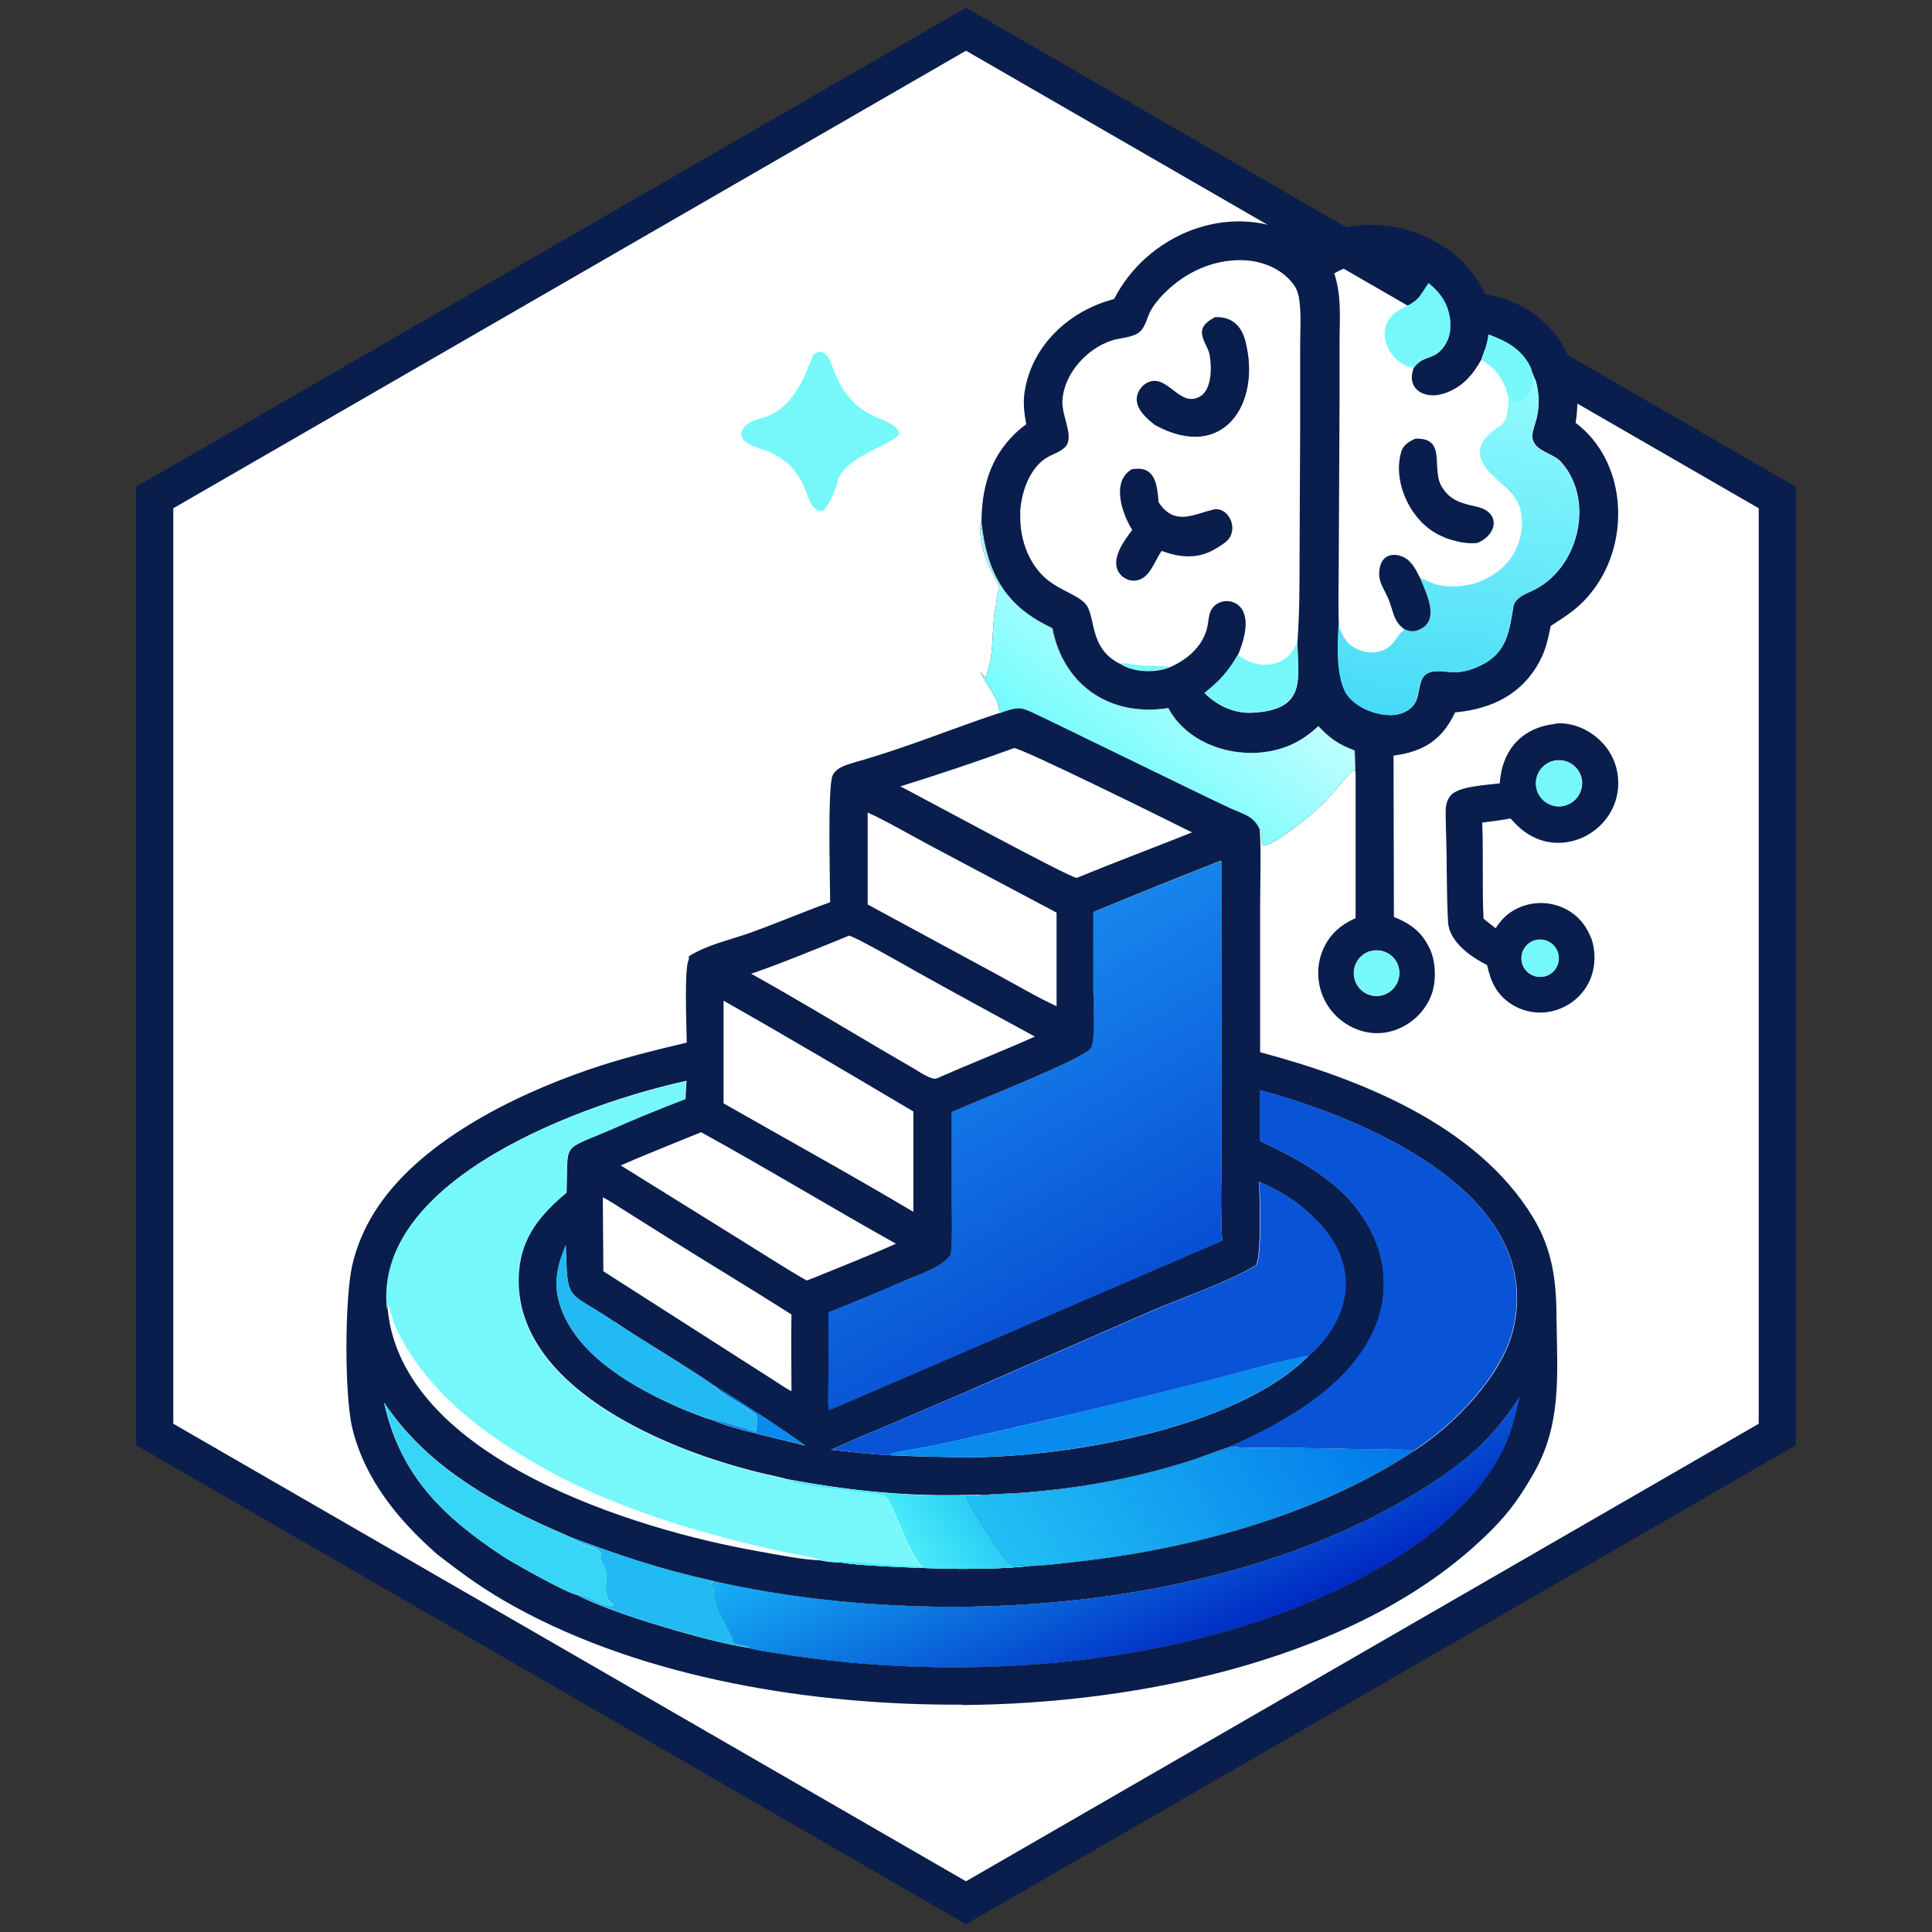 <svg xmlns="http://www.w3.org/2000/svg" xmlns:xlink="http://www.w3.org/1999/xlink" id="Camada_1" viewBox="0 0 1024 1024"><rect x="0" y="0" width="1024" height="1024" fill="#333333" stroke="none"/><defs><style>      .st0 {        fill: #0953d6;      }      .st1 {        fill: url(#Gradiente_sem_nome_5);      }      .st2 {        fill: #21baf2;      }      .st3 {        fill: #091e4c;      }      .st4 {        fill: url(#Gradiente_sem_nome_2);      }      .st5 {        fill: url(#Gradiente_sem_nome);      }      .st6 {        fill: #098aed;      }      .st7 {        fill: url(#Gradiente_sem_nome_4);      }      .st8 {        fill: #76f8fb;      }      .st9 {        fill: #fff;        stroke: #091e4c;        stroke-miterlimit: 10;        stroke-width: 19.7px;      }      .st10 {        fill: url(#Gradiente_sem_nome_6);      }      .st11 {        fill: #37d6f6;      }      .st12 {        fill: url(#Gradiente_sem_nome_3);      }    </style><linearGradient id="Gradiente_sem_nome" data-name="Gradiente sem nome" x1="2107.3" y1="-484.5" x2="1923.5" y2="-168.9" gradientTransform="translate(-460.5 445.5) scale(.5 -.5)" gradientUnits="userSpaceOnUse"><stop offset="0" stop-color="#084fd3"></stop><stop offset="1" stop-color="#1786ed"></stop></linearGradient><linearGradient id="Gradiente_sem_nome_2" data-name="Gradiente sem nome 2" x1="1941.7" y1="-687.1" x2="1872.8" y2="-730.2" gradientTransform="translate(-460.5 445.5) scale(.5 -.5)" gradientUnits="userSpaceOnUse"><stop offset="0" stop-color="#2bcdf4"></stop><stop offset="1" stop-color="#48ecf8"></stop></linearGradient><linearGradient id="Gradiente_sem_nome_3" data-name="Gradiente sem nome 3" x1="2186" y1="-865.8" x2="2057.3" y2="-601.4" gradientTransform="translate(-460.5 445.5) scale(.5 -.5)" gradientUnits="userSpaceOnUse"><stop offset="0" stop-color="#002ac3"></stop><stop offset="1" stop-color="#16b1f6"></stop></linearGradient><linearGradient id="Gradiente_sem_nome_4" data-name="Gradiente sem nome 4" x1="2363.8" y1="-563" x2="1995.6" y2="-783.1" gradientTransform="translate(-460.5 445.5) scale(.5 -.5)" gradientUnits="userSpaceOnUse"><stop offset="0" stop-color="#0078eb"></stop><stop offset="1" stop-color="#22c0f4"></stop></linearGradient><linearGradient id="Gradiente_sem_nome_5" data-name="Gradiente sem nome 5" x1="2070.1" y1="78.5" x2="2171.7" y2="223.1" gradientTransform="translate(-460.5 445.5) scale(.5 -.5)" gradientUnits="userSpaceOnUse"><stop offset="0" stop-color="#73fcfc"></stop><stop offset="1" stop-color="#befefe"></stop></linearGradient><linearGradient id="Gradiente_sem_nome_6" data-name="Gradiente sem nome 6" x1="2448.3" y1="127.9" x2="2492.3" y2="492.6" gradientTransform="translate(-460.5 445.5) scale(.5 -.5)" gradientUnits="userSpaceOnUse"><stop offset="0" stop-color="#46dbf7"></stop><stop offset="1" stop-color="#90fbfd"></stop></linearGradient></defs><polygon class="st9" points="942 760.3 942 263.7 512 15.5 82 263.7 82 760.3 512 1008.5 942 760.3"></polygon><path class="st3" d="M510,903.7c93.1-.6,212.1-23.9,280.5-92.7,9.7-9.7,15.3-17.9,22.1-29.6,15.2-26.2,12.8-52.5,12.4-81.8,0-19.9-1.9-37-12.5-54.4-29.8-49.1-92.1-73.5-144.6-87.5v-77c0-12.6.6-29.1-.2-41.2-3.1-7.2-8.7-8.1-15.4-11.2-7-3.3-14-6.6-20.9-10l-78.6-38.2c-11.5-5.5-11.3-6.3-23.1-2.2-17.7,5.8-35.7,12.9-53.5,18.9-5.9,2-11.8,3.9-17.8,5.7-3.9,1.2-8.2,2.2-11.9,3.8-2.1,1-4,2.4-5.1,4.5-2.9,5.2-1.4,57.5-1.4,67.4-14.2,5.1-28.2,11.1-42.4,16.2-8.4,3-19.5,5.7-27.3,9.6s-4.3,2.6-5.4,5c-2.3,5.3-1,35.6-.9,43.6-18,4.3-34.9,8.4-52.5,14.5-40,13.8-90.4,38.7-113.3,75.8-5.3,8.5-9.2,17.9-11.5,27.7-4,17.5-4.2,68.6,0,86.2,6.5,27.2,24.4,48.9,45,67,14.1,10.9,24.7,18.7,40.6,27.5,69.4,38.5,159,52.7,237.7,52.2v.2h0ZM665.2,671c3.8-2.2,2.2-39,2.2-44.6,13.3,5.9,23.2,12.3,32.9,23.2,20.4,22.8,15.1,49.8-6.8,69.1-38.6,39.1-132.4,54.5-185,53.7-11.8-.2-24.8-.5-36.7-1.1-9.6-.4-21.6-1.9-31.3-2.9,10.6-4.9,20.9-9,31.5-13.5l43-18.5,95.1-41.5c17.2-7.4,38.8-14.6,55-23.9h0ZM647.3,457c.4,4.9.2,12.1.2,17.2v129.1c0,15.8-.8,39.3.3,54.3l-207.7,89.5h-.3l-.6-.4c-.4-3.9,0-12.4,0-16.7v-34.4c13.7-5.5,27.3-11.1,40.8-17,7.4-3.2,19.8-7,24-13.8.9-7.2.5-20,.5-27.7v-47.7c12-5.4,67.7-27.3,73.2-33.3,1.4-1.5,1.6-4,1.8-6,.7-7.6.2-15.7.2-23.3v-43.5c22.2-9.2,44.6-18.2,67-27,.3,0,.5.3.7.5v.2h0ZM537.4,396.5c3.6-.3,82.7,38.8,94.4,44.7-20.3,8.1-40.9,15.8-61.1,24.1-3.7,0-83.4-43.4-93.5-48.5,20.2-6.3,40.3-13,60.3-20.3h-.1ZM460,430.7c9,4,23.9,12.6,33.1,17.5l66.9,35.5v49.6c-8.4-3.7-23.6-12.5-32.3-17.2l-67.8-36.7v-48.8h0ZM449.8,495.9c2.2-.2,32.8,17.3,37,19.7,20.5,11.4,41.1,22.6,61.7,33.8-17.1,7.7-34.8,14.6-52.1,22.2-2.8.9-9.1-3.5-11.8-5.1l-18-10.5c-22.5-13.2-45.9-27.4-68.5-39.9,15.7-5.3,36.2-13.8,51.7-20.1h0ZM484.1,589.1v53.2c-32.8-19.5-67.3-38.5-100.6-57.5v-54.4c33.1,18.7,67.8,39.3,100.6,58.7ZM371.6,600.1c34.4,18.9,68.9,39.9,103.3,59.1-13.9,6.2-28.8,12-42.9,17.8l-4.4,1.7c-10.3-5.8-22.6-13.8-32.8-20.1l-65.8-40.9c13.9-6.1,28.5-11.8,42.6-17.6h0ZM419.4,737.3c-2.2-1-7.7-4.7-10-6.2l-18.3-11.7-71.3-45.6-.3-39.2c3.2,1.5,9.4,5.7,12.7,7.7l22.4,14.1c21.5,13.5,43.4,26.6,64.9,40.3-.3,13.1,0,27.3,0,40.5h-.1ZM325.7,700.5c17,11.5,36.5,22.5,53.2,34.2,14.7,9.1,34,21.4,47.8,31.5-11.2-3.1-39.6-8.9-49.7-13.8-2.4-.3-14.7-5.3-17.6-6.6-23.3-10.3-51.7-26.3-61.5-51-5-12.5-3.1-22.9,2-34.8.9,31.4.4,23.4,25.8,40.6h0ZM363.9,572.9c-.2,3.2-.5,6.4-.5,9.5-13.4,5.1-26.6,10.5-39.7,16.3-26.6,11.4-22.4,6.1-23.4,33.4-13.7,11.4-23.8,23.4-25.2,41.8-4.4,56.8,68.1,89.5,112.4,102.5,6,1.8,12,3.4,18.1,4.8,2.8.7,8.8,1.9,11.3,2.7,30.4,5.7,60.6,9.1,91.7,8.5,4.2,0,8.7-.2,12.9,0,2-.4,14.1-.9,16.9-1,8.9-.6,17.8-1.5,26.6-2.6,21.6-2.8,42.9-7.4,63.7-13.9,8.1-2.5,15.8-5.7,23.8-8.3,29.7-13.3,65-33,77.2-65,5.6-14.8,5.1-31.3-1.4-45.8-11.8-26.4-35.8-39.4-60.4-51.1v-26.8c54.3,14.5,151.3,54.4,134.2,126.7-5.8,24.4-31.1,50.5-52.2,64.1-49.1,32.9-114.8,51.3-172.9,58.3-5.2.6-26.3,3.3-30.5,2.9-23.3,2.7-53.6,1.5-77,.3-6.5-.3-18.6-1-24.6-2.2-2.2.2-7.6-.5-9.8-1-9.4-.2-23.7-3.1-33.2-4.8-64.7-11.3-188.7-49.2-196.4-128.2-8.2-69.6,105.9-109.8,158.6-121.2l-.2.2h0ZM203.7,743.5c21,31.8,54.6,51.6,88.7,66.8,3.5,1.5,7,3,10.4,4.6,26.7,9.9,46.9,16.8,75.3,23.1,117.2,26.5,271.8,16.4,375.8-48.7,22.5-14.1,36.8-26.3,51.4-48.6-2.1,8.3-3.2,14.3-6.4,22.3-11.1,27.3-37.1,49.6-62.1,64.6-82.3,49.3-190.8,62.1-284.8,53.7-13.4-1.2-26.7-2.9-39.9-5-3.4-.5-12.6-1.8-15.6-3-18.9-2.5-74.2-18.7-90.7-28-4.4-.4-33.7-16.8-39.2-20.4-31.9-21.1-54.5-42.9-63-81.3h.1Z"></path><path class="st3" d="M579.6,526.9c0,7.7.5,15.7-.2,23.3-.2,2-.4,4.4-1.8,6-5.4,6-61.2,27.9-73.1,33.3v47.7c0,7.7.3,20.5-.6,27.7-4.2,6.9-16.6,10.6-24,13.8-13.5,5.8-27.1,11.5-40.8,17,.1,11.5.2,22.9,0,34.4,0,4.3-.4,12.8,0,16.7l.6.5h.3l207.7-89.6c-1.1-15-.3-38.5-.3-54.3v-129.1c0-5.1.2-12.3-.2-17.2-.2-.2-.4-.4-.7-.5-22.4,8.8-44.8,17.8-67.1,27v43.5l.2-.2h0Z"></path><path class="st5" d="M579.6,526.9c0,7.7.5,15.7-.2,23.3-.2,2-.4,4.4-1.8,6-5.4,6-61.2,27.9-73.1,33.3v47.7c0,7.7.3,20.5-.6,27.7-4.2,6.9-16.6,10.6-24,13.8-13.5,5.8-27.1,11.5-40.8,17,.1,11.5.2,22.9,0,34.4,0,4.3-.4,12.8,0,16.7l.6.5h.3l207.7-89.6c-1.1-15-.3-38.5-.3-54.3v-129.1c0-5.1.2-12.3-.2-17.2-.2-.2-.4-.4-.7-.5-22.4,8.8-44.8,17.8-67.1,27v43.5l.2-.2h0Z"></path><path class="st8" d="M205.6,691.7h0v-.3.3l.5.4c.7,2.5,2.5,8.9,3.5,11.1,15.9,34.4,47.9,57.9,79.9,75.7,22.5,12.5,46.7,21.8,70.9,29.4,21,6.4,42.3,11.8,63.8,16,2.6.5,8.8,1.5,10.7,2.8,2.2.5,7.5,1.2,9.8,1,2.9-1.3,36.8,2.9,44,2.2l.2-.3h-.9c-7.1-8.1-14.2-31.9-18.8-37-1.4-1.5-47.8-4.8-52.5-8.9-2.5-.9-8.5-2.1-11.3-2.7-6.1-1.4-12.1-3-18.1-4.8-44.3-13-116.8-45.7-112.4-102.5,1.4-18.3,11.6-30.4,25.2-41.8,1-27.3-3.2-21.9,23.4-33.4,13.1-5.8,26.4-11.2,39.7-16.3,0-3.2.3-6.4.5-9.5-52.7,11.4-166.7,51.6-158.6,121.2l.2-2.3.3-.3h0Z"></path><path class="st8" d="M488.1,829.7h.9l-.2.5c-7.2.7-41.1-3.5-44-2.2,6,1.2,18.1,1.8,24.6,2.2,23.5,1.2,53.8,2.4,77-.3-1.5-.3-9.9-.3-9.6-.2-4.9-2.4-24.3-34.3-24.4-36.6h8.2l.9-.5h-12.9c-31,.6-61.2-2.9-91.7-8.5,4.7,4.1,51.1,7.3,52.5,8.9,4.6,5.1,11.7,28.9,18.8,36.9v-.2h-.1Z"></path><path class="st4" d="M488.1,829.7h.9l-.2.5c-7.2.7-41.1-3.5-44-2.2,6,1.2,18.1,1.8,24.6,2.2,23.5,1.2,53.8,2.4,77-.3-1.5-.3-9.9-.3-9.6-.2-4.9-2.4-24.3-34.3-24.4-36.6h8.2l.9-.5h-12.9c-31,.6-61.2-2.9-91.7-8.5,4.7,4.1,51.1,7.3,52.5,8.9,4.6,5.1,11.7,28.9,18.8,36.9v-.2h-.1Z"></path><path class="st0" d="M515.1,736.4l-43,18.5c-10.7,4.5-20.9,8.6-31.5,13.5,9.7,1,21.7,2.6,31.3,2.9l-.2-.6c3.5-1.2,13-2.7,17.1-3.4,5.4-1,10.7-2.1,16-3.3,23.6-5.2,47.2-10.6,70.7-16.2,23.7-5.6,47.3-11.5,70.9-17.6,10-2.6,37.8-10.4,47.3-11.5,21.9-19.3,27.3-46.3,6.8-69.1-9.8-10.9-19.7-17.2-32.9-23.2,0,5.5,1.7,42.4-2.2,44.6-16.2,9.2-37.8,16.5-55,23.9l-95.1,41.5h-.2,0Z"></path><path class="st6" d="M575.3,747.8c-23.5,5.7-47.1,11.1-70.7,16.2-5.3,1.2-10.7,2.3-16,3.3-4,.7-13.5,2.2-17.1,3.4l.2.6c11.8.5,24.9.9,36.7,1.1,52.6.7,146.3-14.6,185-53.7-9.5,1.1-37.3,8.9-47.3,11.5-23.6,6.1-47.2,12-70.9,17.6h0Z"></path><path class="st0" d="M680.4,767.3l51.6,1c3,0,15.3,0,17.7.3,21-13.6,46.3-39.6,52.2-64.1,17.2-72.3-79.8-112.2-134.2-126.7v26.8c24.6,11.7,48.6,24.7,60.4,51.1,6.5,14.5,7.1,30.9,1.4,45.8-12.3,32-47.6,51.7-77.2,65,2.7,1.3,23.3.7,28,.7h0Z"></path><path class="st3" d="M376.8,841.3c1,.2.5.2,1.6,0,.2,11.8,5,16.3,9.5,26.5.9,1.9-.2,1.7,1.6,3.4,2.5.4,5.4,1.2,7.8,1.6l-.7.5c3,1.2,12.2,2.5,15.6,3,13.2,2.1,26.5,3.8,39.9,5,94.1,8.4,202.5-4.4,284.8-53.7,25-15,50.9-37.3,62.1-64.6,3.3-8,4.4-14,6.4-22.3-14.7,22.3-29,34.5-51.4,48.6-104.1,65.2-258.6,75.3-375.8,48.7-.7,1.2-1.4,1.9-1.3,3.3h0Z"></path><path class="st12" d="M376.8,841.3c1,.2.5.2,1.6,0,.2,11.8,5,16.3,9.5,26.5.9,1.9-.2,1.7,1.6,3.4,2.5.4,5.4,1.2,7.8,1.6l-.7.5c3,1.2,12.2,2.5,15.6,3,13.2,2.1,26.5,3.8,39.9,5,94.1,8.4,202.5-4.4,284.8-53.7,25-15,50.9-37.3,62.1-64.6,3.3-8,4.4-14,6.4-22.3-14.7,22.3-29,34.5-51.4,48.6-104.1,65.2-258.6,75.3-375.8,48.7-.7,1.2-1.4,1.9-1.3,3.3h0Z"></path><path class="st3" d="M512.3,793.1c0,2.3,19.5,34.3,24.4,36.6-.3,0,8.1,0,9.6.2,4.2.3,25.3-2.3,30.5-2.9,58.1-7.1,123.8-25.5,172.9-58.3-2.3-.4-14.6-.2-17.7-.3l-51.6-1c-4.7,0-25.3.5-28-.7-8,2.6-15.7,5.8-23.8,8.3-20.8,6.4-42.1,11.1-63.7,13.9-8.8,1.2-17.7,2-26.6,2.6-2.8.2-14.9.6-16.9,1l-.9.5h-8.2,0Z"></path><path class="st7" d="M512.3,793.1c0,2.3,19.5,34.3,24.4,36.6-.3,0,8.1,0,9.6.2,4.2.3,25.3-2.3,30.5-2.9,58.1-7.1,123.8-25.5,172.9-58.3-2.3-.4-14.6-.2-17.7-.3l-51.6-1c-4.7,0-25.3.5-28-.7-8,2.6-15.7,5.8-23.8,8.3-20.8,6.4-42.1,11.1-63.7,13.9-8.8,1.2-17.7,2-26.6,2.6-2.8.2-14.9.6-16.9,1l-.9.5h-8.2,0Z"></path><path class="st11" d="M325.2,851l-.3-.7c-5.8-3.5-2.9-11.9-3.8-17.7-.2-1.1-2.5-5.3-3.2-6.8.3-.8.5-1.4.9-2.1-1.6-3.6-13.5-5.1-16-8.7-3.5-1.6-6.9-3.1-10.4-4.6-34.1-15.2-67.8-35-88.7-66.8,8.5,38.4,31.1,60.3,63,81.3,5.5,3.6,34.8,20,39.2,20.4,5.6,0,15.6,7.8,19.4,5.7h-.1Z"></path><path class="st2" d="M299.9,659.9c-5.2,11.9-7,22.3-2,34.8,9.8,24.8,38.2,40.8,61.5,51,2.9,1.3,15.2,6.3,17.6,6.6,2.2-.3,20,5.2,22.7,6.3l.8.3.5-.4c0-.8.3-7.4.3-7.4-3.6-5.2-19.4-11.4-22.5-16.4-16.6-11.7-36.1-22.7-53.2-34.2-25.3-17.2-24.8-9.3-25.8-40.6h.1Z"></path><path class="st6" d="M401.3,751.1s-.3,6.6-.3,7.4l-.5.4-.8-.3c-2.8-1.1-20.6-6.6-22.7-6.3,10.1,4.9,38.5,10.8,49.7,13.8-13.8-10.1-33.1-22.4-47.8-31.5,3.1,5.1,18.8,11.2,22.5,16.4h-.1Z"></path><path class="st2" d="M318.8,823.6c-.3.7-.6,1.3-.9,2.1.7,1.5,3,5.7,3.2,6.8.9,5.8-2,14.2,3.8,17.7l.3.7c-3.7,2.2-13.8-5.7-19.4-5.7,16.5,9.3,71.8,25.5,90.7,28l.7-.5c-2.3-.4-5.2-1.1-7.8-1.6-1.8-1.6-.8-1.5-1.6-3.4-4.5-10.2-9.2-14.7-9.5-26.5-1.1,0-.6.2-1.6,0-.1-1.4.5-2.1,1.3-3.3-28.4-6.3-48.6-13.2-75.3-23.1,2.5,3.6,14.4,5.1,16,8.7h0Z"></path><path class="st3" d="M557.8,332.8c5.9,30.7,30.9,47.3,61.5,42.5,12.4,23.3,46.6,30.1,68.8,17.6,4.3-2.4,7.2-4.7,10.8-8,6.1,6.6,10.7,9.7,19.2,12.9,0,3.8.2,7.7.4,11.5v77.3c-7.7,3.5-13.5,8.3-17.1,16.3-3.4,7.6-3.6,16.2-.7,24,3,8.1,9.2,14.6,17.1,18.1,7.5,3.3,15.5,3.5,23.1.4,8.1-3.3,14.5-9.7,17.7-17.9,2.7-6.8,2.5-17.3-.5-24-4.3-9.5-10.1-13.7-19.3-17.5l-.2-85.5c15.8-2.1,25.8-8.3,32.6-22.9,19.5-1.8,35.7-9.6,45.1-27.6,3.2-6.2,4.2-11.5,5.6-18.2,9.5-6.2,15.7-10,22.7-19.3,19.8-26.2,17.5-68.1-9.5-88.4,5.6-33.9-13.9-62.5-48-68.2-15-33.8-63.1-47.8-93.6-27-2.3-1.7-4.8-3.3-7.4-4.6-35-17.7-78.2,0-95.6,34.2-23.3,6-43.2,24-47.3,48.4-1.1,6.3-.4,11.7.7,18-2.2,1.6-4.3,3.3-6.2,5.2-13.1,12.8-17.4,28.9-17.5,46.6,2.9,26.7,12.6,44.8,37.7,56.4v-.3h0ZM741.3,518.8c-1.1,4.2-4.4,7.5-8.6,8.7-6.4,1.7-12.9-2-14.7-8.4-1.8-6.3,1.8-13,8.1-14.9,4.2-1.3,8.7-.2,11.9,2.8s4.4,7.5,3.3,11.7h0ZM757.2,150.1c6.5,5.3,10.6,11.3,11.5,19.9.5,5.3-.8,10.8-4.3,14.9-5.2,6.1-10.1,3.3-15.1,10.1-4.2,11.2,5.6,16.8,15.6,13.7,9.7-3,15.4-9.5,20.2-18,1.7-4.7,3-8.5,3.8-13.5,9.3,3.4,17.5,7.6,22.2,17.1.2.5.7,1.6.8,2.1,3.6,7.2,4.5,16.5,2.8,24.3-.6,3.5-3.3,8.8-2.3,12.3,1.8,6.3,10.7,7.2,14.8,11.6,18.7,20.5,9.5,57.8-15.7,68.8-3.4,1.5-8.2,3.6-9.3,7.7-2.2,13.5-3.4,24.7-17.2,31.5-3.7,1.8-8.1,3.4-12.4,3.6-6.7.6-16.9-3.6-19.5,5.4-2,6.7-.9,11.6-8,15.5-9.7,5.3-28.1-1.4-32.4-11.3-4.3-9.9-3.6-23.7-3.1-34.5-.4-12.5,0-27.4,0-40.2l.4-80.4v-29.5c0-13.2,1.2-23.7-2.8-36.3,16.5-9.8,35-4.7,50.2,5.1h-.2ZM540.7,271.8c.4-10.2,4.8-23.5,13.9-29.1,3.1-1.9,7.2-3.1,9.8-5.6,5.4-5.4-1.8-16.2-1.3-24.8.8-14.2,12.9-27.5,26.1-31.8,4.5-1.5,11.4-1.5,15-4.7,2.9-2.6,3.8-7.6,5.6-11,2.5-4.5,6.4-8.7,10.2-12.1,11-9.8,25.5-15.7,40.3-14.7,9.2.6,18.4,4.4,24.4,11.6,2.8,3.3,3.6,6.3,4.1,10.5.9,7.8.3,16,.3,23.9v43.4l-.3,65.8c0,15.3,0,31.5-1.1,46.7,0,19.3,5.8,36.6-24.4,37.9-9.2.4-18.2-3.8-24.8-10.4,7.9-6.3,12.5-11.3,17.6-20.1,2.7-6.5,5.9-16.2,2.9-23-1-2.4-3-4.2-5.4-5.1-2.5-.9-5.3-.8-7.7.4-6.1,3-4.8,9-6.4,14.3-2.7,9.3-10.7,15.9-19.3,19.7-7.6,3.2-19.1,2.9-26.2-1.6-17.4-8.2-12.8-25.7-18.9-32.2-5-5.3-15.8-7.5-23.2-15.5-8-8.6-11.6-20.7-11.1-32.3v-.2h0Z"></path><path class="st3" d="M552.8,380.3l78.6,38.2c6.9,3.4,13.9,6.7,20.9,10,6.8,3.1,12.3,4,15.4,11.2h.5c1.4,3.1-1.2,6.8,1.7,8.5,6.9-1,25.7-16.6,31.6-22.5,2.9-2.8,13.8-16.1,15.9-17.7l.9,1.3c-.2-3.8-.3-7.7-.4-11.5-8.5-3.3-13.1-6.3-19.2-12.9-3.7,3.3-6.5,5.6-10.8,8-22.2,12.5-56.3,5.7-68.8-17.6-30.6,4.8-55.5-11.8-61.5-42.5-25.1-11.6-34.9-29.7-37.7-56.4-1.4,9.3,1.9,19.4,6.2,27.6.6,1.5,4.2,6.9,3.4,8.3-1.6,2.9-1,5.6-1.6,8.5-2.5,11-.9,22.5-3.9,33.3-.4,1.4-.9,2.9-1.3,4.4l-.7.3c-1.3-1.3-1.4-1.4-2.4-2.9,3.1,7.6,10.4,14.4,10,22.2,11.7-4.2,11.5-3.3,23.1,2.2h0Z"></path><path class="st1" d="M552.8,380.3l78.6,38.2c6.9,3.4,13.9,6.7,20.9,10,6.8,3.1,12.3,4,15.4,11.2h.5c1.4,3.1-1.2,6.8,1.7,8.5,6.9-1,25.7-16.6,31.6-22.5,2.9-2.8,13.8-16.1,15.9-17.7l.9,1.3c-.2-3.8-.3-7.7-.4-11.5-8.5-3.3-13.1-6.3-19.2-12.9-3.7,3.3-6.5,5.6-10.8,8-22.2,12.5-56.3,5.7-68.8-17.6-30.6,4.8-55.5-11.8-61.5-42.5-25.1-11.6-34.9-29.7-37.7-56.4-1.4,9.3,1.9,19.4,6.2,27.6.6,1.5,4.2,6.9,3.4,8.3-1.6,2.9-1,5.6-1.6,8.5-2.5,11-.9,22.5-3.9,33.3-.4,1.4-.9,2.9-1.3,4.4l-.7.3c-1.3-1.3-1.4-1.4-2.4-2.9,3.1,7.6,10.4,14.4,10,22.2,11.7-4.2,11.5-3.3,23.1,2.2h0Z"></path><path class="st8" d="M656,347.1c-5.1,8.9-9.7,13.8-17.6,20.1,6.6,6.5,15.6,10.8,24.8,10.4,30.1-1.3,24.5-18.6,24.4-37.9-4.6,14.3-20.4,16-31.5,7.4h-.1Z"></path><path class="st8" d="M593.9,351.8c7,4.5,18.5,4.8,26.2,1.6-6.2-.9-15.3,0-22-1.7-1.6-.4-2.6-.4-4.2.1Z"></path><path class="st3" d="M612.4,225.4c35.8,19.5,56.1-11.1,47.8-44.2-2.1-8.6-7.4-13.5-16.2-13.1-2.4,1.2-5.9,3.5-6.7,6.3-1.3,4.6,3,9.3,3.8,13.6,1.2,6.4,1.3,18.4-5,22.1-11,6.4-17.2-12.3-27.8-7.4-2.8,1.3-5.1,4.3-5.7,7.4-1.1,6.4,5.1,11.7,9.7,15.3h.1Z"></path><path class="st3" d="M595.5,305.9c1.8,1.5,4.2,2.1,6.5,1.8,7.5-1,9.8-10.2,13.7-15.7,4.4,1.5,7.2,2.4,11.9,2.8,8.9.6,14.7-2.2,21.5-7.1,8.5-6.1,2.3-19.6-6.1-17.6-10.7,2.6-20.6,8.8-28.9-3.9-.8-8-1.2-18.7-12.4-17.7-.6,0-1.2.1-1.8.2-11.1,6.5-5.2,23.6.2,32.2-4.9,6.4-13.5,18-4.7,25.1h0Z"></path><path class="st10" d="M812.3,200.1c1.7,4.8-2.3,12.2-7.2,13.4-2.5.6-4.2-1.6-5.3-3.5h-.4c.2,4.9,0,12.9-4,15.5-11.3,7.2-15.8,15.3-4.4,26.4,7.9,7.7,15.5,11.4,15.7,24.9,0,8.5-3.2,16.7-9.1,22.8-7.2,7.2-16.9,11.2-27,11.2s-11.2-2.1-17.9-4.4c3.4,8.4,11.2,23.4-1.5,27.7-2.5.9-4.4.5-6.8-.5-4.5,3.5-5.1,8.2-10.8,10.8-4.3,2-9.1,1.8-13.4,0-6.6-2.7-8.4-6.9-10.8-13-.5,10.8-1.3,24.6,3.1,34.5,4.4,9.9,22.7,16.6,32.4,11.3,7.1-3.9,6-8.8,8-15.5,2.7-9,12.9-4.8,19.5-5.4,4.3-.2,8.7-1.8,12.4-3.6,13.9-6.7,15-17.9,17.2-31.5,1.1-4.1,5.9-6.2,9.3-7.7,25.2-11,34.4-48.4,15.7-68.8-4.1-4.5-13-5.3-14.8-11.6-1-3.5,1.6-8.8,2.3-12.3,1.7-7.8.9-17.2-2.8-24.3,0,1.4,0,2.3.4,3.7h.2,0Z"></path><path class="st8" d="M798,205.4c.5,1.1,1.1,4.1,1.4,4.7h.4c1.1,1.8,2.8,4.1,5.3,3.4,4.9-1.2,8.9-8.7,7.2-13.4-.5-1.4-.5-2.2-.4-3.7,0-.5-.6-1.6-.8-2.1-4.7-9.5-12.9-13.7-22.2-17.1-.7,5-2,8.8-3.8,13.5,6.5,4,9.9,7.5,12.9,14.8h0Z"></path><path class="st8" d="M737,168.2c-8,9.7.7,25.2,12.3,26.7,5-6.8,9.9-4,15.1-10.1,3.5-4.1,4.8-9.6,4.3-14.9-.9-8.6-5-14.6-11.5-19.9-2,2.6-4.1,6.7-6.3,8.7-4.3,4-9.8,4.5-13.8,9.4h0Z"></path><path class="st3" d="M751.2,334.1c12.7-4.3,4.9-19.3,1.5-27.7-2.4-4.8-4.9-10.1-10.5-11.8-5.4-1.6-9.8.6-10.9,6.3-1.4,7.3,2.2,10.7,4.7,16.8,2.5,6.1,2.4,11.7,8.5,15.9,2.4,1,4.2,1.3,6.8.5h0Z"></path><path class="st3" d="M765.3,284.8c5.6,2.1,12.6,3.8,18,2.9,10.6-4.7,11.9-16.2-.4-19.1-7.5-1.7-13.7-2.9-18.2-9.8-6.9-9.6,2.9-26.8-14.4-26.3-3.3,1.3-6.4,3.3-7.5,6.6-5.3,17,5.9,39.4,22.6,45.6h0Z"></path><path class="st8" d="M726.1,504.2c-6.3,1.9-9.9,8.5-8.1,14.9,1.8,6.3,8.4,10.1,14.7,8.4,4.2-1.1,7.5-4.4,8.6-8.7,1.1-4.2-.2-8.7-3.3-11.7-3.2-3-7.7-4.1-11.9-2.8h0Z"></path><path class="st3" d="M824.4,383.7c-17.8,1.8-28.4,14-29.5,31.5-7,.9-22,1.5-26.1,6.5-1.3,1.6-2.1,3.6-2.4,5.6-.4,3.6,0,9.3,0,13,.6,16.1.2,32.4,1.1,48.4.6,10.5,12.1,18.5,20.7,22.8,1.9,8.9,5.2,16,13.3,21,6.5,4,14.4,5.2,21.8,3.3,7.6-2,14.1-6.8,18-13.6,4.2-7.2,4.8-16.3,2.4-24.1-3-7.8-7.5-13.4-15.3-17-7-3.1-15-3.3-22.2-.5-6.1,2.4-10,6-13.5,11.4-2-1.6-4.5-3.5-6.4-5.1-.8-16.6,0-34.1-.7-50.9,5.1-.7,9.9-1.2,15-2.2,2.6,2.8,4.5,4.9,7.6,7.1,20.3,14.8,48.9-.4,49.5-25.1.2-8.4-2.9-16.5-8.8-22.5-6.2-6.5-15.6-10.7-24.6-9.8v.2h.1ZM807,504.4c1.3-3.4,4.3-5.8,7.8-6.3,5.3-.8,10.3,2.8,11.2,8.1.9,5.3-2.5,10.4-7.8,11.4-3.5.7-7.2-.6-9.5-3.3s-3-6.5-1.7-9.9h0ZM829.3,427c-6.5,1.7-13.1-2.3-14.8-8.8s2.2-13.2,8.7-14.9c6.5-1.7,13.2,2.2,15,8.7,1.7,6.6-2.3,13.2-8.8,14.9h-.1Z"></path><path class="st8" d="M823.1,403.4c-6.5,1.7-10.4,8.4-8.7,14.9s8.3,10.4,14.8,8.8c6.6-1.7,10.5-8.3,8.8-14.9s-8.4-10.5-15-8.7h.1Z"></path><path class="st8" d="M818.3,517.6c5.3-1.1,8.7-6.1,7.8-11.4s-5.9-8.9-11.2-8.1c-3.6.5-6.6,2.9-7.8,6.3-1.3,3.4-.6,7.2,1.7,9.9s6,4,9.5,3.3Z"></path><path class="st8" d="M408.4,239.9c10.1,4.7,14.8,10.6,18.9,20.8,1.8,4.4,3,10.4,8.8,10.2,2.7-1.9,7.2-12.1,7.7-15.1,2.2-13.5,31.1-20.5,32.9-26.1-1-4.8-9.6-7.3-13.6-9.2-11.2-5.2-17.5-14-21.6-25.4-1.8-4.6-2.6-8.4-7.8-8.7-2.4,1.2-2.8,1.7-3.7,4.1-4.9,13.4-12,27.5-26.9,31.3-3.8,1.2-8.3,2.5-9.8,6.6-2.6,7.2,10.5,9.1,15.3,11.4h-.2,0Z"></path></svg>